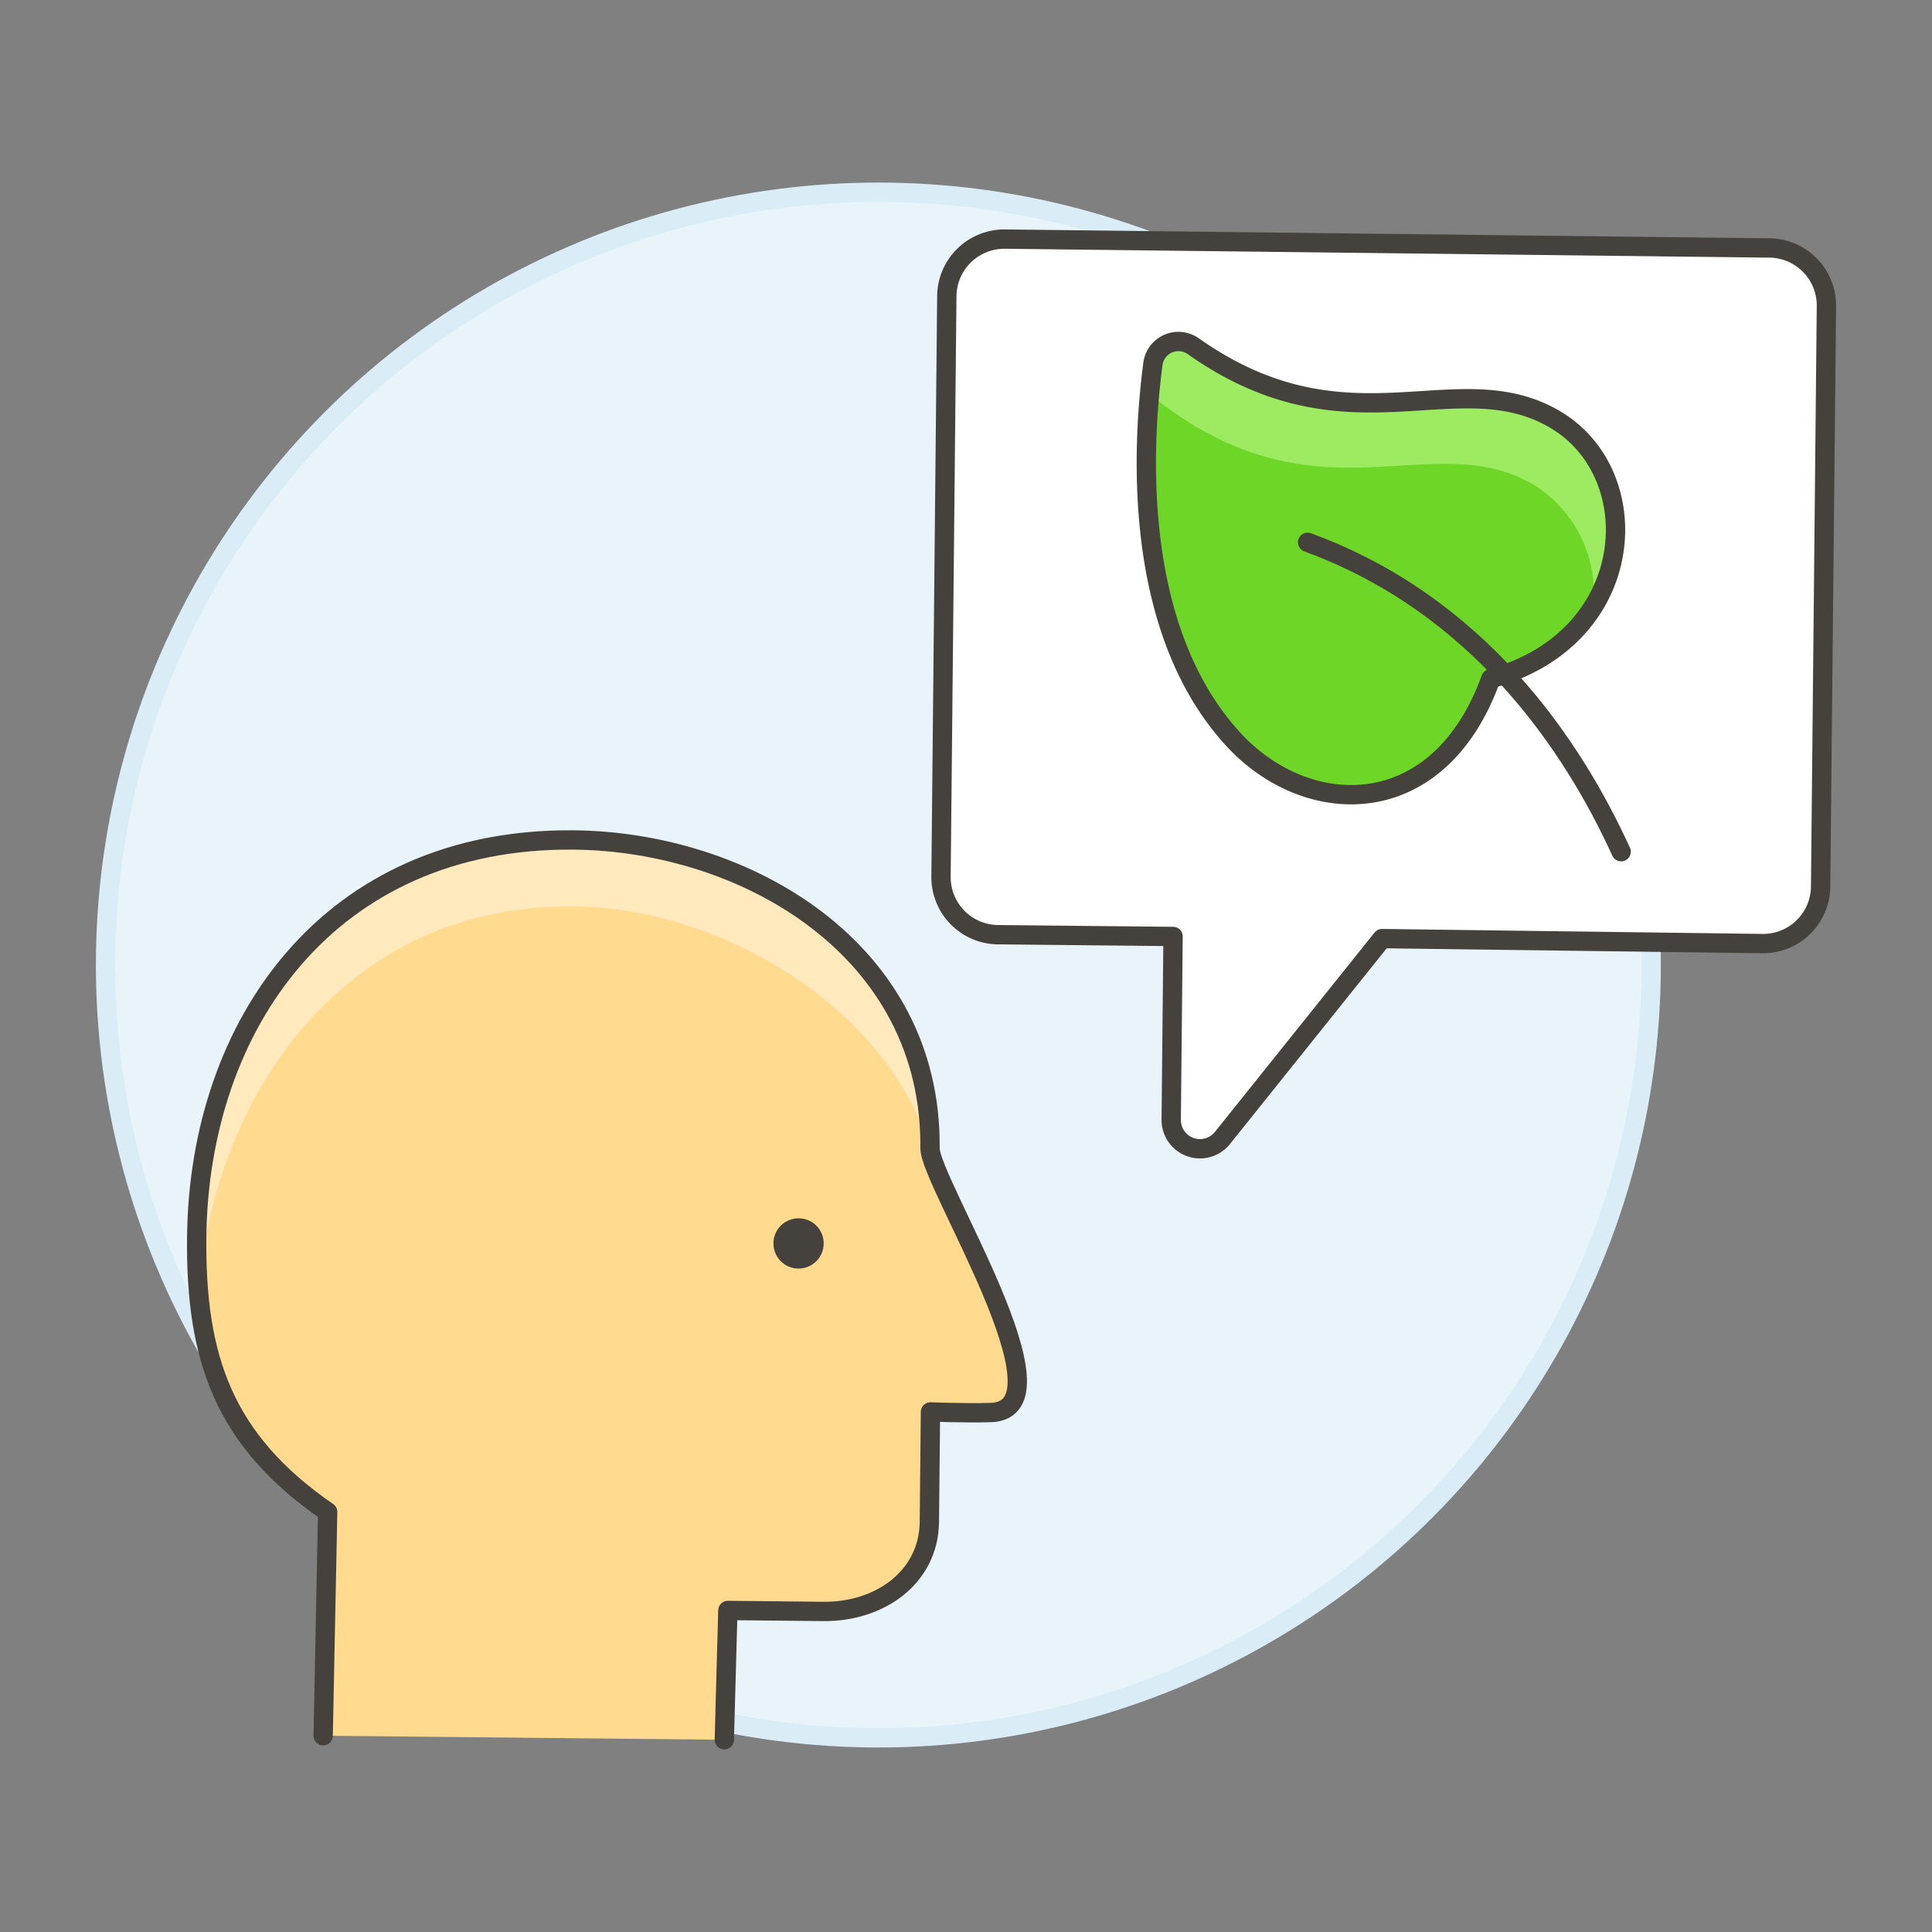 <svg xmlns="http://www.w3.org/2000/svg" viewBox="0 0 100 100"><rect x="0" y="0" width="100" height="100" fill="#808080" stroke="none"/><g class="nc-icon-wrapper"><defs/><circle class="a" cx="45.464" cy="49.95" r="40" fill="#e8f4fa" stroke="#daedf7" stroke-miterlimit="10"/><path class="b" d="M48.138 59.431c.1-10.316-9.583-15.865-18.426-15.954-12.682-.128-19.42 9.579-19.531 20.568-.063 6.24 1.392 10.511 6.779 14.214l-.233 11.582 20.764.209.183-6.692 4.95.05c2.894.029 5.45-1.748 5.48-4.642l.057-5.685s1.8.072 3.122.032c4.39-.138-3.162-11.951-3.145-13.682z" style="" fill="#ffda8f"/><circle class="c" cx="41.333" cy="64.36" r="1.301" style="" fill="#45413c"/><path class="d" d="M10.273 66.788c.854-10.15 7.548-20 19.464-19.876 7.449.075 16.111 5.11 18.4 12.519.1-10.316-9.583-15.865-18.426-15.954-12.682-.128-19.42 9.579-19.531 20.568-.01.96.016 1.873.087 2.744" style="" fill="#ffe9bd"/><path class="e" d="M37.491 90.05l.183-6.692 4.95.05c2.894.029 5.45-1.748 5.48-4.642l.057-5.685s1.8.072 3.122.032c4.39-.138-3.162-11.951-3.145-13.682.1-10.316-9.583-15.865-18.426-15.954-12.682-.128-19.42 9.579-19.531 20.568-.063 6.24 1.392 10.511 6.779 14.214l-.233 11.582" fill="none" stroke="#45413c" stroke-linecap="round" stroke-linejoin="round"/><path class="f" d="M52.019 12.376l39.568.459a2.979 2.979 0 0 1 2.948 3.009l-.3 30.048a2.977 2.977 0 0 1-3.009 2.948l-19.689-.258L63.274 58.9a1.489 1.489 0 0 1-2.652-.946l.095-9.482-9.061-.092a2.979 2.979 0 0 1-2.949-3.008l.3-30.048a2.98 2.98 0 0 1 3.012-2.948z" stroke="#45413c" stroke-linecap="round" stroke-linejoin="round" fill="#fff"/><g><path class="g" d="M61.761 17.919a1.33 1.33 0 0 0-2.085.911c-.568 4.3-1.08 13.759 4.176 19.455 3.826 4.146 10.616 4.308 13.314-3.159 7.658-2.089 8.166-10.613 3.284-13.439-5.104-2.954-10.656 1.898-18.689-3.768z" style="" fill="#6dd627"/><path class="h" d="M79.333 25.063c-5.341-3.092-11.179 2.329-19.828-4.659.053-.576.114-1.1.175-1.571a1.329 1.329 0 0 1 2.085-.912c8.031 5.662 13.581.812 18.685 3.766 3.269 1.893 4.106 6.334 2.012 9.694a6.579 6.579 0 0 0-3.129-6.318z" style="" fill="#9ceb60"/><path class="e" d="M61.761 17.919a1.33 1.33 0 0 0-2.085.911c-.568 4.3-1.08 13.759 4.176 19.455 3.826 4.146 10.616 4.308 13.314-3.159 7.658-2.089 8.166-10.613 3.284-13.439-5.104-2.954-10.656 1.898-18.689-3.768z" fill="none" stroke="#45413c" stroke-linecap="round" stroke-linejoin="round"/><path class="e" d="M83.909 44.084C81.384 38.55 76.524 31.3 67.682 28.071" fill="none" stroke="#45413c" stroke-linecap="round" stroke-linejoin="round"/></g></g></svg>